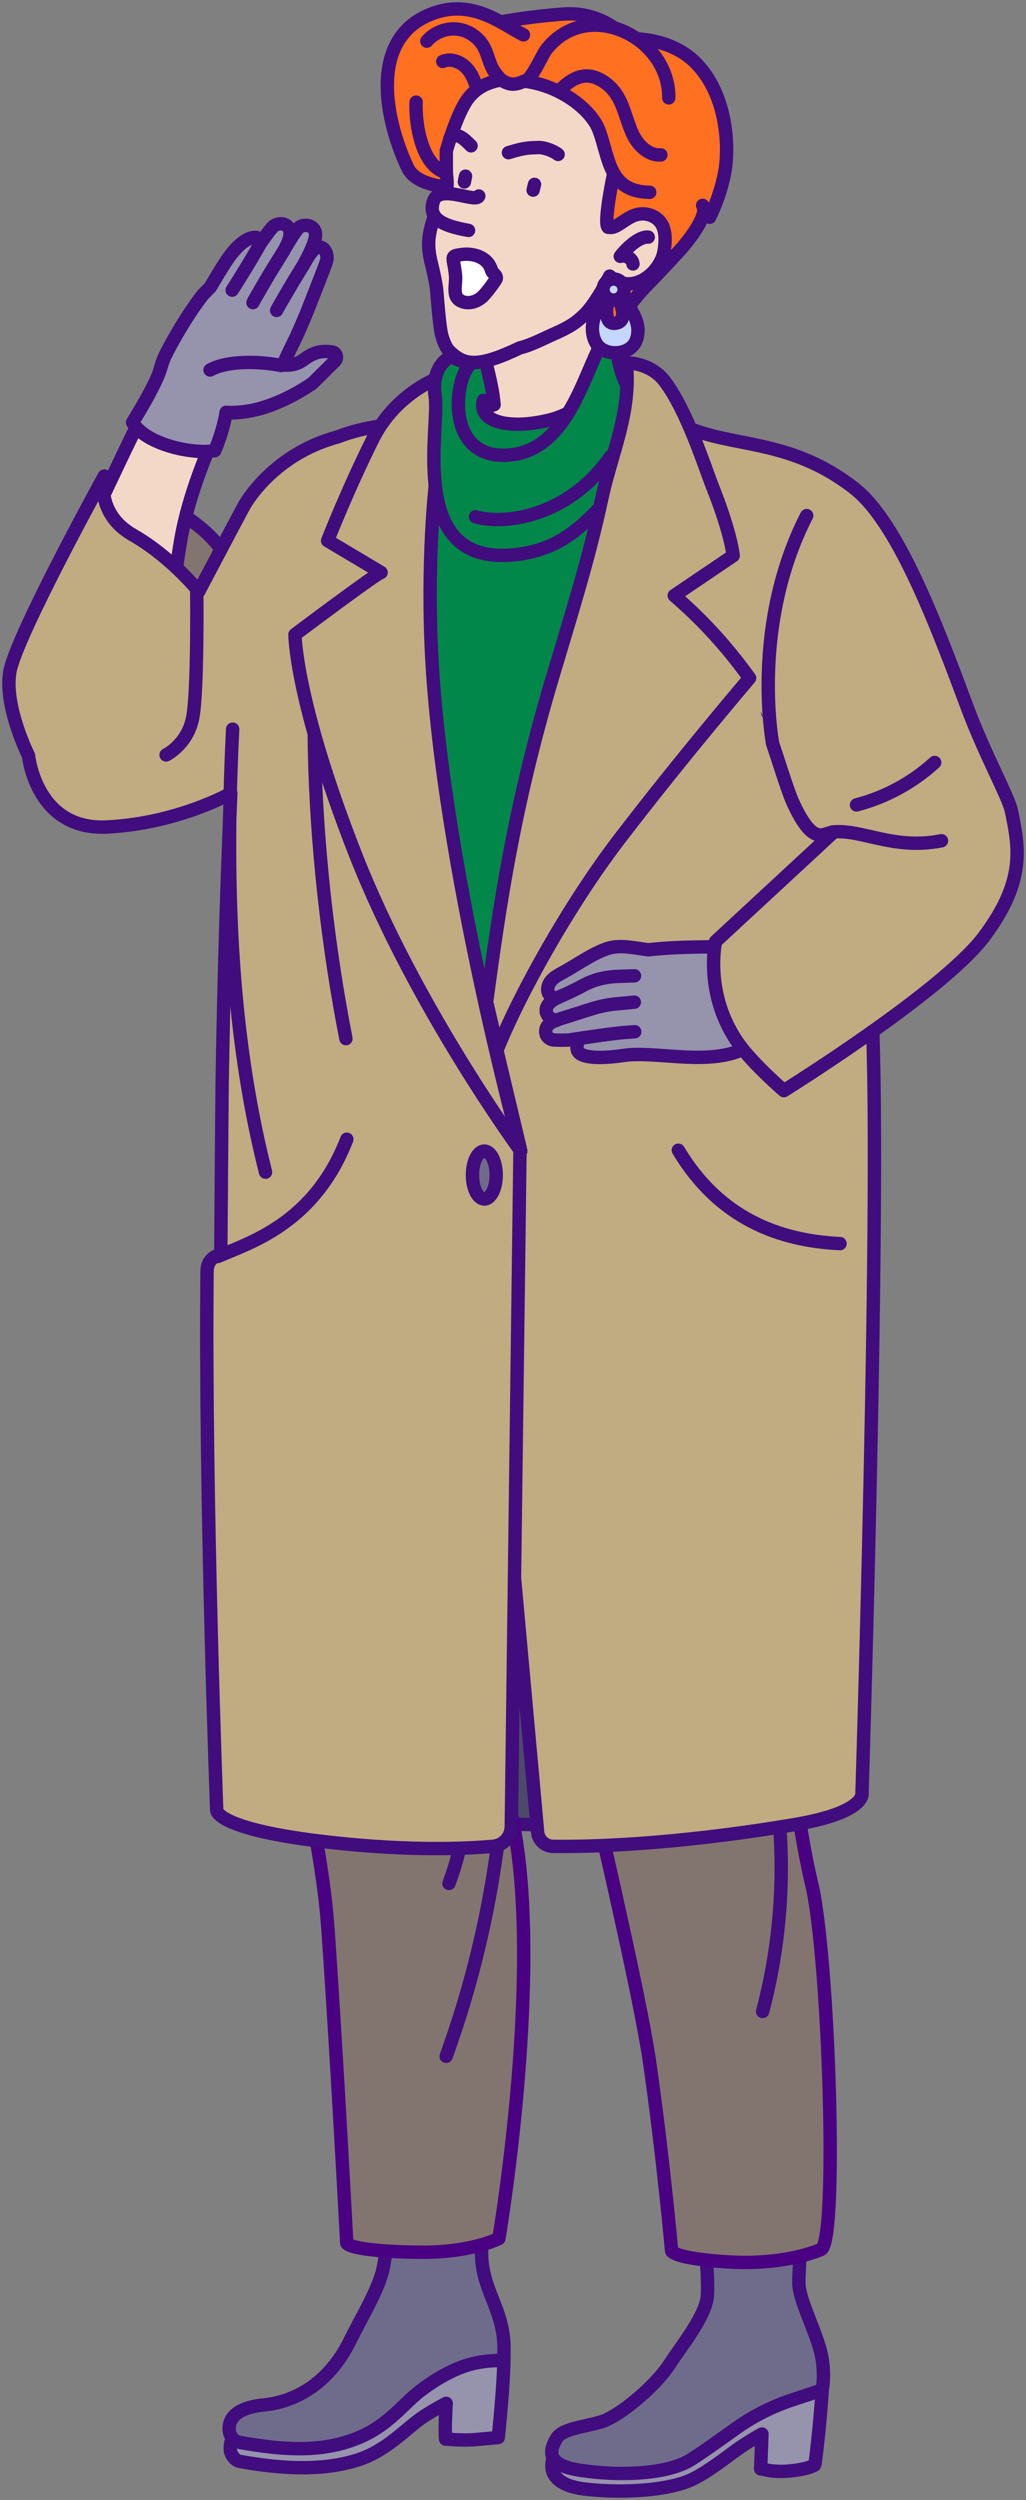 <?xml version="1.0" encoding="UTF-8"?> <svg xmlns="http://www.w3.org/2000/svg" width="115" height="280" viewBox="0 0 115 280" fill="none"><rect x="0" y="0" width="115" height="280" fill="#808080" stroke="none"/> <path d="M44.175 202.666C51.501 203.827 58.965 204.996 66.309 203.964C73.653 202.932 81.013 199.354 84.836 192.981C83.229 178.101 75.284 161.656 62.59 153.752C58.235 151.042 52.944 148.978 48.048 150.492C41.787 152.419 38.574 159.342 37.166 165.75C34.821 176.398 35.414 187.674 38.849 198.021C39.236 199.174 39.674 200.352 40.524 201.229C41.374 202.107 43.066 203.182 44.175 202.674V202.666Z" fill="#4D4A69" stroke="#410C7D" stroke-width="1.5" stroke-linecap="round" stroke-linejoin="round"></path> <path d="M26.026 65.102C25.949 68.456 20.263 68.998 16.655 68.998C13.048 68.998 10.84 59.941 11.072 56.596C11.382 52.287 26.172 58.342 26.017 65.102H26.026Z" fill="#82756F" stroke="#410C7D" stroke-width="1.5" stroke-linecap="round" stroke-linejoin="round"></path> <path d="M90.41 261.943C85.764 262.614 81.16 263.474 76.591 264.584C74.795 267.534 70.26 270.269 67.452 271.637C65.888 272.402 63.861 271.791 62.436 274.329C60.649 277.503 63.406 278.509 65.407 278.758C69.281 279.24 74.246 279.025 77.115 277.898C78.755 277.262 80.885 275.61 82.491 274.441C83.831 273.469 85.403 272.609 85.403 272.609C85.403 272.609 85.352 274.226 85.257 276.513C85.686 276.548 86.683 276.986 88.976 276.703C90.737 276.479 91.33 276.092 91.33 276.058C91.57 274.724 92.171 268.583 92.171 267.087C91.682 265.298 90.96 263.646 90.393 261.943H90.41Z" fill="#9693AD" stroke="#410C7D" stroke-width="1.5" stroke-linecap="round" stroke-linejoin="round"></path> <path d="M54.866 258.864C50.615 259.578 46.088 259.656 41.802 259.939C39.921 264.343 34.802 268.566 31.04 269.693C26.35 271.095 25.74 273.314 25.809 274.337C25.852 274.948 26.316 275.576 26.917 275.688C32.028 276.608 36.511 276.703 40.23 275.473C43.116 274.518 45.16 272.385 46.913 271.052C48.021 270.209 50.013 269.177 50.013 269.177C50.013 269.177 49.824 272.032 49.945 273.185C49.945 273.151 51.671 273.374 53.286 273.237C54.505 273.133 55.845 273.004 55.845 273.004C55.845 273.004 56.017 271.43 56.18 269.469C56.421 266.579 56.653 262.847 56.326 261.978C56.009 261.126 55.124 259.742 54.875 258.873L54.866 258.864Z" fill="#9693AD" stroke="#410C7D" stroke-width="1.5" stroke-linecap="round" stroke-linejoin="round"></path> <path d="M56.414 264.404C57.015 258.83 53.846 256.869 53.983 252.009C54.043 249.842 54.73 233.75 54.696 227.17C54.653 219.833 52.875 211.774 46.957 207.448C41.529 203.474 46.76 194.692 42.448 189.515C46.691 194.83 38.574 201.857 40.404 208.377C41.769 213.245 39.948 224.65 40.799 229.655C41.091 231.358 44.561 248.148 42.834 254.512C42.216 256.8 40.404 259.768 39.27 262.081C35.791 269.194 29.865 269.306 29.203 269.392C25.948 269.839 25.63 271.31 25.69 272.187C25.733 272.798 26.197 273.426 26.798 273.538C31.66 274.415 35.353 274.561 38.703 273.555C42.422 272.437 44.011 270.57 46.133 268.601C47.464 267.362 49.895 265.719 52.128 264.98C54.361 264.24 56.414 264.404 56.414 264.404Z" fill="#6F6C8B" stroke="#410C7D" stroke-width="1.5" stroke-linecap="round" stroke-linejoin="round"></path> <path d="M92.143 267.697C92.298 267.061 92.461 265.126 91.928 263.191C91.207 260.593 89.687 257.763 89.549 255.897C89.395 253.721 91.173 235.332 91.173 228.769C91.173 221.441 88.656 214.122 82.755 209.477C77.335 205.22 69.348 204.695 65.07 199.285C69.287 204.824 71.409 209.718 73.204 216.324C74.999 222.955 76.374 229.69 77.224 236.467C77.705 240.32 78.341 242.651 78.641 246.53C78.907 249.988 79.44 254.891 79.285 257.144C79.131 259.398 76.236 262.933 75.111 264.704C73.659 266.992 70.224 269.942 68.085 270.974C66.522 271.74 63.215 271.826 62.433 273.03C60.449 276.083 63.928 276.548 65.929 276.797C69.803 277.279 74.922 277.107 77.516 275.438C79.32 274.277 80.943 273.073 82.626 271.886C84.533 270.544 86.638 269.504 88.845 268.773L92.135 267.689L92.143 267.697Z" fill="#6F6C8B" stroke="#410C7D" stroke-width="1.5" stroke-linecap="round" stroke-linejoin="round"></path> <path d="M29.505 179.968C29.505 179.968 35.801 202.95 36.72 215.559C37.639 228.168 38.867 251.236 38.867 251.236C38.867 251.236 39.176 252.156 47.01 252.251C52.85 252.32 55.917 250.712 55.917 250.712C55.917 250.712 61.345 218.716 57.042 202.107C52.739 185.499 54.688 172.58 54.688 172.58L29.505 179.96V179.968Z" fill="#82756F" stroke="#490082" stroke-width="1.5" stroke-linecap="round" stroke-linejoin="round"></path> <path d="M50.324 210.948C51.784 207.018 52.532 202.829 52.515 198.632" stroke="#410C7D" stroke-width="1.5" stroke-linecap="round" stroke-linejoin="round"></path> <path d="M56.422 200.3C55.666 210.535 53.501 220.667 50.005 230.309" stroke="#410C7D" stroke-width="1.5" stroke-linecap="round" stroke-linejoin="round"></path> <path d="M60.839 178.437C60.968 177.525 71.284 220.264 72.821 231.032C74.359 241.801 75.278 252.105 75.278 252.105C75.278 252.105 75.441 252.947 81.574 253.334C86.487 253.644 90.171 252.715 92.018 251.95C93.968 251.141 92.894 219.128 90.996 211.086C89.098 203.044 88.694 195.553 88.488 193.506C87.26 181.207 88.23 168.589 88.23 168.589C88.23 168.589 60.539 180.587 60.848 178.437H60.839Z" fill="#82756F" stroke="#490082" stroke-width="1.5" stroke-linecap="round" stroke-linejoin="round"></path> <path d="M86.416 197.221C88.22 206.484 87.894 216.16 85.48 225.286" stroke="#410C7D" stroke-width="1.5" stroke-linecap="round" stroke-linejoin="round"></path> <path d="M61.346 38.903C61.346 38.903 49.235 38.335 49.622 42.334C50.008 46.334 53.384 56.87 58.374 54.333C63.364 51.795 69.205 38.877 69.205 38.877L64.747 29.27L61.346 38.903Z" fill="#008749" stroke="#410C7D" stroke-width="1.5" stroke-linecap="round" stroke-linejoin="round"></path> <path d="M60.958 4.748C59.644 4.542 58.252 4.86 57.153 5.609C56.053 6.357 55.255 7.536 54.971 8.844C57.488 7.467 60.288 6.624 63.148 6.375C62.409 5.635 61.482 5.084 60.485 4.774" fill="white"></path> <path d="M60.958 4.748C59.644 4.542 58.252 4.86 57.153 5.609C56.053 6.357 55.255 7.536 54.971 8.844C57.488 7.467 60.288 6.624 63.148 6.375C62.409 5.635 61.482 5.084 60.485 4.774" stroke="#410C7D" stroke-width="1.5" stroke-linecap="round" stroke-linejoin="round"></path> <path d="M81.332 18.587C81.632 16.42 81.564 10.657 77.965 7.027C74.916 3.965 70.209 4.344 70.209 4.344C70.209 4.344 67.71 1.23 63.149 1.574C59.653 1.832 54.096 2.546 50.849 3.836C47.602 5.127 43.531 6.804 44.141 11.096C44.699 15.009 49.835 17.306 49.732 21.253C50.445 20.273 50.901 19.129 51.124 17.942C51.416 20.023 51.39 22.372 51.965 24.384C52.653 26.81 54.224 28.779 55.624 30.818C56.501 32.099 57.325 34.559 58.734 35.333C60.452 36.279 62.814 35.694 64.703 36.787C66.121 37.604 68.259 39.393 68.474 41.165C68.062 37.828 69.943 34.611 72.279 32.194C73.585 30.844 74.856 29.502 76.118 28.126C76.823 27.36 79.485 24.212 78.755 23C79.021 23.447 79.288 23.885 79.545 24.333C80.421 22.526 81.066 20.557 81.349 18.57L81.332 18.587Z" fill="#FF7020" stroke="#410C7D" stroke-width="1.5" stroke-linecap="round" stroke-linejoin="round"></path> <path d="M56.457 14.94C54.868 16.471 54.129 18.828 54.559 20.995C52.978 21.107 51.372 21.219 49.809 20.952C48.246 20.686 46.365 20.213 45.686 18.776C43.169 13.435 41.409 4.679 47.894 1.755C52.686 -0.404 56.139 2.624 58.673 3.905" fill="#FF7020"></path> <path d="M56.457 14.94C54.868 16.471 54.129 18.828 54.559 20.995C52.978 21.107 51.372 21.219 49.809 20.952C48.246 20.686 46.365 20.213 45.686 18.776C43.169 13.435 41.409 4.679 47.894 1.755C52.686 -0.404 56.139 2.624 58.673 3.905" stroke="#410C7D" stroke-width="1.5" stroke-linecap="round" stroke-linejoin="round"></path> <path d="M49.629 6.881C50.6 6.46 51.768 6.967 52.438 7.785C53.108 8.602 53.391 9.661 53.649 10.684" stroke="#410C7D" stroke-width="1.5" stroke-linecap="round" stroke-linejoin="round"></path> <path d="M46.639 11.44C46.545 13.641 47.103 17.245 48.881 18.75C49.818 19.542 51.303 19.765 52.248 18.991" stroke="#410C7D" stroke-width="1.5" stroke-linecap="round" stroke-linejoin="round"></path> <path d="M57.916 9.956C57.048 10.05 55.58 8.441 55.185 7.658C54.789 6.875 54.635 5.997 54.214 5.232C53.604 4.139 52.436 3.373 51.191 3.252C49.945 3.132 48.657 3.657 47.841 4.612" stroke="#410C7D" stroke-width="1.5" stroke-linecap="round" stroke-linejoin="round"></path> <path d="M101.936 74.553H101.919C101.283 74.605 100.776 75.087 100.708 75.835C100.682 76.067 100.708 76.411 100.751 76.772C100.416 76.635 100.098 76.532 99.866 76.497C99.127 76.377 98.535 76.738 98.32 77.34C98.303 77.374 98.303 77.418 98.294 77.452C98.285 77.486 98.268 77.529 98.26 77.564C98.148 78.2 98.475 78.811 99.179 79.069C99.351 79.129 99.617 79.189 99.9 79.241C99.746 79.447 99.608 79.628 99.522 79.783C99.162 80.454 99.316 81.142 99.814 81.537C99.849 81.563 99.883 81.58 99.918 81.598C99.952 81.615 99.978 81.641 100.012 81.666C100.012 81.666 100.012 81.666 100.021 81.666C100.579 81.967 101.266 81.838 101.738 81.245C101.833 81.124 101.936 80.961 102.048 80.763C102.151 80.953 102.262 81.124 102.357 81.245C102.606 81.555 102.906 81.735 103.224 81.795C103.68 80.884 103.937 79.963 103.954 79.069C103.954 79.052 103.199 77.254 101.927 74.536L101.936 74.553Z" fill="#AAD0D8"></path> <path d="M64.298 54.333C66.514 53.55 67.854 53.231 69.597 52.681" stroke="#410C7D" stroke-width="1.5" stroke-linecap="round" stroke-linejoin="round"></path> <path d="M50.848 52.527L54.412 53.5" stroke="#410C7D" stroke-width="1.5" stroke-linecap="round" stroke-linejoin="round"></path> <path d="M55.385 45.319L47.526 48.02C49.544 48.338 51.58 48.605 53.616 48.803C60.203 49.431 66.903 49.362 73.396 48.046C73.431 48.046 73.465 48.029 73.499 48.02C71.662 47.057 70.098 46.171 69.634 45.672C67.607 43.462 67.307 37.209 67.358 34.413C67.41 31.953 68.269 30.285 68.999 28.659C66.929 29.528 64.893 30.483 62.943 31.601C60.762 32.848 58.683 34.293 56.871 36.039C55.875 36.993 54.973 38.043 54.191 39.17C54.457 39.144 53.676 37.785 53.676 37.785C53.676 37.785 55.256 42.954 55.368 45.319H55.385Z" fill="#F3D8C7" stroke="#410C7D" stroke-width="1.5" stroke-linecap="round" stroke-linejoin="round"></path> <path d="M80.036 51.375C78.773 50.687 76.746 49.689 74.805 48.691C70.725 49.612 66.525 50.05 62.342 50.102C56.768 50.179 51.202 49.594 45.705 48.648L41.994 49.921L37.803 103.282C37.803 103.282 42.458 117.654 56.999 117.448C71.541 117.241 72.005 102.878 72.005 102.878L83.059 58.591C83.059 58.591 81.771 56.123 81.779 56.123L80.044 51.375H80.036Z" fill="#008749" stroke="#410C7D" stroke-width="1.5" stroke-linecap="round" stroke-linejoin="round"></path> <path d="M73.427 47.306C73.427 47.306 66.264 65.961 63.189 81.34C62.193 86.32 54.591 116.81 54.591 116.81L55.562 153.614L60.26 205.194C60.337 206.089 61.085 206.777 61.978 206.794C65.551 206.845 75.042 206.708 88.991 204.368C97.228 202.984 96.618 200.799 96.618 200.799C96.618 200.799 99.264 117.301 97.262 108.717C95.261 100.133 99.435 103.9 99.435 103.9L93.698 65.97L75.068 47.718L73.427 47.306Z" fill="#C0AC80" stroke="#410C7D" stroke-width="1.5" stroke-linecap="round" stroke-linejoin="round"></path> <path d="M91.887 63.751L86.046 79.826L94.867 90.07C94.867 90.07 92.626 94.319 90.719 97.209C87.309 102.395 83.22 107.65 82.653 107.702C81.898 108.02 81.477 107.65 80.3 106.317C79.347 105.242 81.571 106.068 81.571 106.068C81.571 106.068 76.435 105.939 72.699 106.377C71.247 106.205 69.529 105.775 68.155 106.214C66.403 106.773 64.625 108.098 63.002 108.966C62.581 109.199 62.143 109.431 61.816 109.792C61.49 110.153 61.292 110.661 61.438 111.125C61.593 111.607 62.074 111.839 62.546 111.719C61.997 111.96 61.241 112.45 61.215 113.129C61.198 113.448 61.37 113.749 61.602 113.964C61.902 114.239 62.392 114.282 62.392 114.282C62.392 114.282 61.086 114.548 61.172 115.624C61.206 116.105 61.636 116.466 62.117 116.484C64.049 116.57 64.917 116.355 64.917 116.355C64.917 116.355 64.359 117.421 64.917 117.929C65.664 118.6 67.94 118.505 69.899 118.212C73.266 117.714 78.453 119.184 82.49 117.843C84.371 117.215 102.151 103.711 106.566 95.334C108.67 91.334 108.524 88.763 107.124 86.286C104.771 82.131 91.921 63.777 91.921 63.777H91.913L91.887 63.751Z" fill="#9693AD" stroke="#410C7D" stroke-width="1.5" stroke-linecap="round" stroke-linejoin="round"></path> <path d="M73.43 47.099C73.43 47.099 71.73 45.301 76.496 47.624C81.873 50.239 88.375 48.94 95.745 54.685C100.675 58.53 104.978 70.012 108.44 79.293C110.338 84.376 113.026 89.253 113.353 90.775C114.272 95.084 114.89 98.774 110.278 104.924C105.665 111.073 87.86 122.151 87.86 122.151C87.86 122.151 84.482 119.242 82.85 116.98C78.856 111.44 80.204 105.449 80.204 105.449L93.391 93.243L92.979 93.278C92.137 93.484 90.969 94.525 88.831 89.777C88.307 88.616 87.19 85.021 86.58 83.215" fill="#C0AC80"></path> <path d="M73.43 47.099C73.43 47.099 71.73 45.301 76.496 47.624C81.873 50.239 88.375 48.94 95.745 54.685C100.675 58.53 104.978 70.012 108.44 79.293C110.338 84.376 113.026 89.253 113.353 90.775C114.272 95.084 114.89 98.774 110.278 104.924C105.665 111.073 87.86 122.151 87.86 122.151C87.86 122.151 84.482 119.242 82.85 116.98C78.856 111.44 80.204 105.449 80.204 105.449L93.391 93.243L92.979 93.278C92.137 93.484 90.969 94.525 88.831 89.777C88.307 88.616 87.19 85.021 86.58 83.215" stroke="#410C7D" stroke-width="1.5" stroke-linecap="round" stroke-linejoin="round"></path> <path d="M54.18 44.846C53.51 47.461 57.538 48.097 61.755 46.996C64.521 46.282 68.103 43.513 68.103 43.513L62.984 53.146L55.614 54.169L51.62 51.297L50.495 42.894" fill="#008749"></path> <path d="M54.18 44.846C53.51 47.461 57.538 48.097 61.755 46.996C64.521 46.282 68.103 43.513 68.103 43.513L62.984 53.146L55.614 54.169L51.62 51.297L50.495 42.894" stroke="#410C7D" stroke-width="1.5" stroke-linecap="round" stroke-linejoin="round"></path> <path d="M36.463 70.381L30.648 74.183C30.648 74.183 22.557 83.249 12.001 83.627C7.818 83.773 3.266 80.367 4.082 77.047C4.374 75.86 5.061 73.547 5.405 71.826C6.453 66.717 7.844 63.621 9.914 59.131C12.199 54.177 15.145 48.036 15.703 47.021C16.717 45.172 17.447 43.202 18.005 41.172C18.142 40.665 18.357 40.097 18.675 39.478C20.822 35.367 22.738 33.01 22.738 33.01L23.545 32.193C23.545 32.193 25.022 29.664 25.701 28.744C27.668 26.112 28.836 26.663 28.836 26.663L29.291 27.101C29.291 27.101 30.373 25.544 30.666 25.338C31.258 24.917 32.194 24.977 32.435 25.811C32.684 26.697 31.808 28.03 31.808 28.03C31.808 28.03 32.839 26.258 33.38 25.622C33.921 24.985 35.269 25.183 35.347 26.241C35.415 27.29 33.929 29.776 33.929 29.776C33.929 29.776 34.711 28.348 35.175 27.961C36.094 27.187 36.772 28.288 36.609 29.165C36.541 29.552 34.273 35.229 34.273 35.229C34.273 35.229 33.423 37.259 33.096 37.913C32.504 39.1 31.67 40.889 31.67 40.889C32.486 41.009 33.328 40.82 33.989 40.321C34.514 39.934 35.201 39.512 35.905 39.426C36.429 39.358 36.858 39.392 37.185 39.461C37.623 39.555 37.803 40.097 37.511 40.441L35.003 42.927C35.003 42.927 32.289 44.905 29.076 45.791C26.869 46.393 25.289 46.221 25.289 46.221C25.289 46.221 21.406 53.472 20.204 60.8C19.233 66.726 19.233 69.177 19.233 69.177C19.233 69.177 19.061 72.377 17.662 75.361" fill="#F3D8C7"></path> <path d="M36.463 70.381L30.648 74.183C30.648 74.183 22.557 83.249 12.001 83.627C7.818 83.773 3.266 80.367 4.082 77.047C4.374 75.86 5.061 73.547 5.405 71.826C6.453 66.717 7.844 63.621 9.914 59.131C12.199 54.177 15.145 48.036 15.703 47.021C16.717 45.172 17.447 43.202 18.005 41.172C18.142 40.665 18.357 40.097 18.675 39.478C20.822 35.367 22.738 33.01 22.738 33.01L23.545 32.193C23.545 32.193 25.022 29.664 25.701 28.744C27.668 26.112 28.836 26.663 28.836 26.663L29.291 27.101C29.291 27.101 30.373 25.544 30.666 25.338C31.258 24.917 32.194 24.977 32.435 25.811C32.684 26.697 31.808 28.03 31.808 28.03C31.808 28.03 32.839 26.258 33.38 25.622C33.921 24.985 35.269 25.183 35.347 26.241C35.415 27.29 33.929 29.776 33.929 29.776C33.929 29.776 34.711 28.348 35.175 27.961C36.094 27.187 36.772 28.288 36.609 29.165C36.541 29.552 34.273 35.229 34.273 35.229C34.273 35.229 33.423 37.259 33.096 37.913C32.504 39.1 31.67 40.889 31.67 40.889C32.486 41.009 33.328 40.82 33.989 40.321C34.514 39.934 35.201 39.512 35.905 39.426C36.429 39.358 36.858 39.392 37.185 39.461C37.623 39.555 37.803 40.097 37.511 40.441L35.003 42.927C35.003 42.927 32.289 44.905 29.076 45.791C26.869 46.393 25.289 46.221 25.289 46.221C25.289 46.221 21.406 53.472 20.204 60.8C19.233 66.726 19.233 69.177 19.233 69.177C19.233 69.177 19.061 72.377 17.662 75.361" stroke="#410C7D" stroke-width="1.5" stroke-linecap="round" stroke-linejoin="round"></path> <path d="M28.139 33.994C28.199 33.814 30.218 30.664 30.218 30.664L31.824 28.074" fill="#EAC8B1"></path> <path d="M57.103 197.29C57.103 197.239 57.086 197.204 57.069 197.17C57.06 197.136 57.051 197.093 57.034 197.058C56.82 196.456 56.227 196.095 55.488 196.215C55.265 196.25 54.939 196.362 54.604 196.491C54.647 196.129 54.672 195.785 54.647 195.553C54.578 194.805 54.071 194.323 53.435 194.271H53.298C53.298 194.271 53.221 194.271 53.186 194.271H53.169C52.534 194.323 52.027 194.805 51.958 195.553C51.932 195.785 51.58 196.129 51.623 196.491C51.288 196.353 51.34 196.25 51.116 196.215C50.378 196.095 49.785 196.456 49.57 197.058C49.553 197.093 49.553 197.136 49.536 197.17C49.527 197.204 49.51 197.247 49.51 197.282C49.399 197.918 49.725 198.529 50.429 198.787C50.601 198.847 50.867 198.907 51.151 198.959C50.996 199.165 50.859 199.346 50.781 199.501C50.421 200.172 50.575 200.86 51.074 201.256C51.099 201.281 51.142 201.298 51.176 201.316C51.211 201.333 51.237 201.359 51.271 201.385C51.271 201.385 51.271 201.385 51.28 201.385C51.838 201.686 52.525 201.557 52.997 200.963C53.092 200.843 53.195 200.679 53.307 200.481C53.41 200.671 53.521 200.843 53.616 200.963C54.088 201.557 54.784 201.694 55.334 201.385C55.334 201.385 55.334 201.385 55.342 201.385C55.377 201.367 55.411 201.342 55.437 201.316C55.471 201.29 55.505 201.273 55.54 201.256C56.038 200.86 56.184 200.172 55.832 199.501C55.755 199.346 55.617 199.157 55.463 198.959C55.746 198.916 56.004 198.856 56.184 198.787C56.888 198.529 57.215 197.918 57.103 197.29Z" fill="#AAD0D8"></path> <path d="M50.084 48.131C50.084 48.131 44.51 46.377 37.801 48.948C30.361 50.965 27.323 56.717 27.323 56.717L25.871 59.436L22.281 66.236C22.281 66.236 19.206 62.392 14.911 59.932C10.617 57.472 11.69 53.318 11.69 53.318C11.69 53.318 1.71 71.414 1.091 75.31C0.473 79.207 3.196 84.625 3.196 84.625C3.196 84.625 4.012 93.028 12 92.624C19.988 92.22 25.871 88.848 25.871 88.848C25.871 88.848 25.21 102.163 24.901 121.231C24.875 123.054 24.746 140.523 24.746 140.523C24.746 140.523 23.226 140.704 23.209 142.372C22.951 167.642 24.291 202.743 24.291 202.743C24.291 202.743 24.136 204.91 37.037 206.346C45.995 207.344 52.283 207.052 55.28 206.785C56.423 206.682 57.29 205.727 57.307 204.583L58.287 128.525L48.461 87.309C48.461 87.309 45.386 75.826 45.798 65.987C46.468 49.791 50.101 48.148 50.101 48.148L50.084 48.131Z" fill="#C0AC80" stroke="#410C7D" stroke-width="1.5" stroke-linecap="round" stroke-linejoin="round"></path> <path d="M49.312 42.249C49.312 42.249 44.391 43.952 41.788 49.173C39.022 54.712 36.721 60.552 36.721 60.552C36.721 60.552 42.673 64.096 42.716 64.121C42.51 63.975 33.062 71.071 33.062 71.071C33.062 71.071 33.062 78.39 39.813 95.618C46.564 112.846 58.374 128.921 58.374 128.921C58.374 128.921 49.613 96.848 48.385 73.471C48.118 68.405 48.187 63.64 48.385 59.726C48.651 54.523 49.166 50.824 49.458 49.947C50.729 46.128 49.51 44.666 49.304 42.258L49.312 42.249Z" fill="#C0AC80" stroke="#410C7D" stroke-width="1.5" stroke-linecap="round" stroke-linejoin="round"></path> <path d="M71.1 112.244L69.091 112.433C68.172 112.519 67.27 112.7 66.385 112.976L62.305 114.266" stroke="#410C7D" stroke-width="1.5" stroke-linecap="round" stroke-linejoin="round"></path> <path d="M64.076 116.432C64.076 116.432 68.448 115.761 69.9 115.649L71.145 115.555" fill="#F3D8C7"></path> <path d="M64.076 116.432C64.076 116.432 68.448 115.761 69.9 115.649L71.145 115.555" stroke="#410C7D" stroke-width="1.5" stroke-linecap="round" stroke-linejoin="round"></path> <path d="M71.118 109.293L68.953 109.37C68.017 109.448 66.789 109.594 65.329 110.386C63.868 111.177 62.52 111.72 62.52 111.72" stroke="#410C7D" stroke-width="1.5" stroke-linecap="round" stroke-linejoin="round"></path> <path d="M30.837 34.811C30.898 34.63 32.907 31.481 32.907 31.481L34.179 29.407" fill="#EAC8B1"></path> <path d="M25.603 32.446C25.603 32.446 27.939 29.529 29.339 26.999L25.603 32.446Z" fill="#EAC8B1"></path> <path d="M58.406 52.81C59.308 53.508 58.707 53.929 60.675 53.12" stroke="#410C7D" stroke-width="1.5" stroke-linecap="round" stroke-linejoin="round"></path> <path d="M72.038 26.741C72.124 27.309 72.004 28.781 72.365 29.185L72.038 26.741Z" fill="#4D4A67"></path> <path d="M72.038 26.741C72.124 27.309 72.004 28.781 72.365 29.185" stroke="#410C7D" stroke-width="1.5" stroke-linecap="round" stroke-linejoin="round"></path> <path d="M73.026 24.144C70.664 23.232 69.393 25.847 68.173 25.434L68.156 25.46C67.606 24.927 68.818 19.276 68.818 19.276C66.421 5.377 60.916 8.353 58.717 9.101C58.717 9.101 57.995 9.454 57.446 9.428C56.758 9.393 56.217 8.963 56.217 8.963C56.217 8.963 55.633 9.006 54.8 9.316C53.967 9.626 53.142 10.15 52.464 11.036C51.227 12.645 50.025 16.885 50.025 16.885V19.241C50.059 19.973 50.274 20.91 49.896 21.538C49.286 22.579 48.032 25.357 48.049 27.318C48.066 29.047 48.521 29.64 48.934 32.341C48.968 32.59 49.234 36.538 49.509 37.527C49.715 38.284 50.007 38.981 50.377 39.342C52.051 40.959 53.598 41.191 58.287 38.955C59.421 38.706 61.044 37.863 61.946 37.467C63.793 36.667 64.566 36.16 65.528 35.214C66.876 33.88 68.337 30.922 68.337 30.922C70.845 33.201 74.066 30.552 74.444 28.058C74.641 26.767 74.761 24.824 73.001 24.144H73.026Z" fill="#F3D8C7" stroke="#410C7D" stroke-width="1.5" stroke-linecap="round" stroke-linejoin="round"></path> <path d="M72.829 21.537C68.191 21.485 68.302 17.667 67.134 14.579C66.258 12.265 62.814 9.582 58.769 9.091C59.473 9.177 60.761 6.159 61.208 5.574C65.846 -0.378 75.045 4.18 74.959 10.958" fill="#FF7020"></path> <path d="M72.829 21.537C68.191 21.485 68.302 17.667 67.134 14.579C66.258 12.265 62.814 9.582 58.769 9.091C59.473 9.177 60.761 6.159 61.208 5.574C65.846 -0.378 75.045 4.18 74.959 10.958" stroke="#410C7D" stroke-width="1.5" stroke-linecap="round" stroke-linejoin="round"></path> <path d="M72.657 26.56C71.635 26.439 70.15 27.885 69.522 28.711C70.115 28.522 70.888 28.935 70.948 29.563" stroke="#410C7D" stroke-width="1.5" stroke-linecap="round" stroke-linejoin="round"></path> <path d="M59.91 20.651L59.755 21.296" stroke="#410C7D" stroke-width="1.5" stroke-linecap="round" stroke-linejoin="round"></path> <path d="M52.18 19.731C52.137 19.946 52.094 20.161 52.051 20.376" stroke="#410C7D" stroke-width="1.5" stroke-linecap="round" stroke-linejoin="round"></path> <path d="M53.667 21.951C53.375 22.802 49.252 20.565 48.591 22.51C47.938 24.455 49.527 25.281 52.516 25.806" fill="#F3D8C7"></path> <path d="M53.667 21.951C53.375 22.802 49.252 20.565 48.591 22.51C47.938 24.455 49.527 25.281 52.516 25.806" stroke="#410C7D" stroke-width="1.5" stroke-linecap="round" stroke-linejoin="round"></path> <path d="M56.991 17.099C58.777 16.548 59.215 16.566 60.332 16.523C61.01 16.497 62.075 16.91 62.556 17.297" fill="#F3D8C7"></path> <path d="M56.991 17.099C58.777 16.548 59.215 16.566 60.332 16.523C61.01 16.497 62.075 16.91 62.556 17.297" stroke="#410C7D" stroke-width="1.5" stroke-linecap="round" stroke-linejoin="round"></path> <path d="M55.617 31.232C55.737 30.81 55.205 30.664 55.084 30.251C54.689 28.805 53.066 28.323 51.752 28.504C50.326 28.693 50.85 28.728 51.056 30.827C51.176 31.989 50.48 33.495 52.078 33.856C52.748 34.002 53.469 33.753 53.993 33.306C54.517 32.858 55.582 31.361 55.608 31.24L55.617 31.232Z" fill="white" stroke="#410C7D" stroke-width="1.5" stroke-linecap="round" stroke-linejoin="round"></path> <path d="M50.411 15.551C51.184 14.691 51.992 15.534 52.8 16.334" stroke="#410C7D" stroke-width="1.5" stroke-linecap="round" stroke-linejoin="round"></path> <path d="M76.419 48.889C71.515 47.169 68.311 41.561 69.325 36.461C65.958 37.269 65.288 50.188 57.154 50.954C49.982 51.633 50.789 42.688 52.696 40.804L50.472 39.962C50.472 39.962 48.247 40.959 48.78 44.425C49.312 47.892 45.705 62.806 56.922 62.187C63.39 61.834 66.018 58.058 69.514 54.42C72.073 51.762 76.419 48.898 76.419 48.898V48.889Z" fill="#008749" stroke="#410C7D" stroke-width="1.5" stroke-linecap="round" stroke-linejoin="round"></path> <path d="M62.674 10.193C64.229 8.55 65.87 7.879 67.793 9.247C69.82 10.674 69.932 12.885 70.894 14.975C71.478 16.256 72.672 17.452 74.072 17.349" stroke="#410C7D" stroke-width="1.5" stroke-linecap="round" stroke-linejoin="round"></path> <path d="M53.303 57.885C56.352 58.763 63.541 58.092 68.454 51.116" stroke="#410C7D" stroke-width="1.5" stroke-linecap="round" stroke-linejoin="round"></path> <path d="M69.288 32.891C69.288 32.891 69.254 32.899 69.245 32.916C69.202 32.959 69.219 33.028 69.236 33.088C69.468 33.871 70.439 35.825 69.159 36.169C67.888 36.513 67.922 34.973 68.051 34.19C68.085 33.958 68.171 33.192 68.377 33.045C66.78 34.155 65.758 36.72 66.866 38.518C67.751 39.946 70.714 39.886 71.341 38.028C72.002 36.074 70.568 34.405 69.477 33.002C69.434 32.942 69.348 32.882 69.288 32.891Z" fill="#C5D7FF" stroke="#410C7D" stroke-width="1.5" stroke-linecap="round" stroke-linejoin="round"></path> <path d="M69.959 32.41C69.951 31.756 69.409 31.239 68.756 31.248C68.103 31.257 67.588 31.799 67.596 32.453C67.605 33.107 68.146 33.623 68.799 33.614C69.452 33.606 69.968 33.064 69.959 32.41Z" fill="#C5D7FF" stroke="#410C7D" stroke-width="1.5" stroke-linecap="round" stroke-linejoin="round"></path> <path d="M93.286 93.184C96.567 92.822 100.149 95.24 105.526 94.165" stroke="#410C7D" stroke-width="1.5" stroke-linecap="round" stroke-linejoin="round"></path> <path d="M54.286 134.29C55.022 134.29 55.618 133.088 55.618 131.606C55.618 130.123 55.022 128.921 54.286 128.921C53.551 128.921 52.955 130.123 52.955 131.606C52.955 133.088 53.551 134.29 54.286 134.29Z" fill="#6F6C8B" stroke="#410C7D" stroke-width="1.5" stroke-linecap="round" stroke-linejoin="round"></path> <path d="M75.576 66.701L82.181 62.237C82.181 62.237 81.958 59.777 79.879 54.548C78.986 52.294 77.011 46.007 74.503 42.704C72.871 40.563 70.208 40.64 70.208 40.64C70.749 46.334 68.593 50.523 67.417 55.993C65.948 62.822 63.904 69.23 61.911 75.93C57.608 90.388 56.019 101.243 54.541 112.226L55.77 117.455C58.278 111.271 63.706 101.475 69.349 94.078C76.203 85.107 84.019 75.939 84.019 75.939L83.272 74.941C81.013 71.922 78.437 69.169 75.576 66.71V66.701Z" fill="#C0AC80" stroke="#410C7D" stroke-width="1.5" stroke-linecap="round" stroke-linejoin="round"></path> <path d="M22.05 65.776C22.05 65.776 22.196 77.482 21.587 80.45C20.977 83.417 18.615 84.552 18.615 84.552" fill="#C0AC80"></path> <path d="M22.05 65.776C22.05 65.776 22.196 77.482 21.587 80.45C20.977 83.417 18.615 84.552 18.615 84.552" stroke="#410C7D" stroke-width="1.5" stroke-linecap="round" stroke-linejoin="round"></path> <path d="M96.001 90.149C99.248 89.306 102.28 87.662 104.762 85.399" stroke="#410C7D" stroke-width="1.5" stroke-linecap="round" stroke-linejoin="round"></path> <path d="M37.209 39.436C36.883 39.367 36.444 39.333 35.929 39.402C35.233 39.496 34.538 39.909 34.014 40.296C33.352 40.795 32.519 40.984 31.695 40.864C31.695 40.864 32.528 39.084 33.12 37.888C33.447 37.234 34.297 35.204 34.297 35.204C34.297 35.204 36.556 29.528 36.633 29.141C36.797 28.263 36.118 27.163 35.199 27.937C34.881 28.203 34.409 28.969 34.151 29.416C34.546 28.702 35.422 27.034 35.371 26.216C35.302 25.167 33.954 24.961 33.404 25.597C32.992 26.07 32.313 27.188 32.004 27.722C32.244 27.283 32.648 26.423 32.468 25.786C32.227 24.961 31.291 24.901 30.698 25.313C30.406 25.52 29.324 27.076 29.324 27.076L28.869 26.638C28.869 26.638 27.692 26.087 25.734 28.719C25.055 29.64 23.578 32.168 23.578 32.168L22.77 32.985C22.77 32.985 20.855 35.334 18.708 39.453C18.39 40.073 18.175 40.649 18.038 41.148C17.48 43.178 14.937 47.151 14.86 47.315C16.415 49.852 21.723 50.91 24.076 50.471C25.081 48.097 25.347 46.179 25.347 46.179C25.347 46.179 26.928 46.351 29.135 45.749C32.347 44.872 35.062 42.885 35.062 42.885L37.57 40.399C37.862 40.055 37.69 39.514 37.243 39.419L37.209 39.436Z" fill="#9693AD" stroke="#410C7D" stroke-width="1.5" stroke-linecap="round" stroke-linejoin="round"></path> <path d="M28.354 33.891C28.414 33.71 30.209 30.664 30.209 30.664L31.815 28.074" stroke="#410C7D" stroke-width="1.5" stroke-linecap="round" stroke-linejoin="round"></path> <path d="M31.008 34.768C31.068 34.587 32.907 31.481 32.907 31.481L34.178 29.407" stroke="#410C7D" stroke-width="1.5" stroke-linecap="round" stroke-linejoin="round"></path> <path d="M26.026 32.498C26.026 32.498 27.941 29.52 29.341 26.999" stroke="#410C7D" stroke-width="1.5" stroke-linecap="round" stroke-linejoin="round"></path> <path d="M23.544 41.44C25.553 40.339 29.212 40.468 31.523 40.941" stroke="#410C7D" stroke-width="1.5" stroke-linecap="round" stroke-linejoin="round"></path> <path d="M35.226 82.476C35.372 94.921 36.926 106.92 38.773 116.329" stroke="#410C7D" stroke-width="1.5" stroke-linecap="round" stroke-linejoin="round"></path> <path d="M29.762 131.286C25.683 115.159 25.253 98.198 26.078 81.667" stroke="#410C7D" stroke-width="1.5" stroke-linecap="round" stroke-linejoin="round"></path> <path d="M76.031 128.826C80.635 136.515 87.394 138.967 94.154 139.285" stroke="#410C7D" stroke-width="1.5" stroke-linecap="round" stroke-linejoin="round"></path> <path d="M24.436 140.722C27.82 139.225 35.189 137.135 38.874 127.597" stroke="#410C7D" stroke-width="1.5" stroke-linecap="round" stroke-linejoin="round"></path> <path d="M90.418 57.748C84.124 70.014 86.58 83.146 86.58 83.146" stroke="#410C7D" stroke-width="1.5" stroke-linecap="round" stroke-linejoin="round"></path> </svg> 